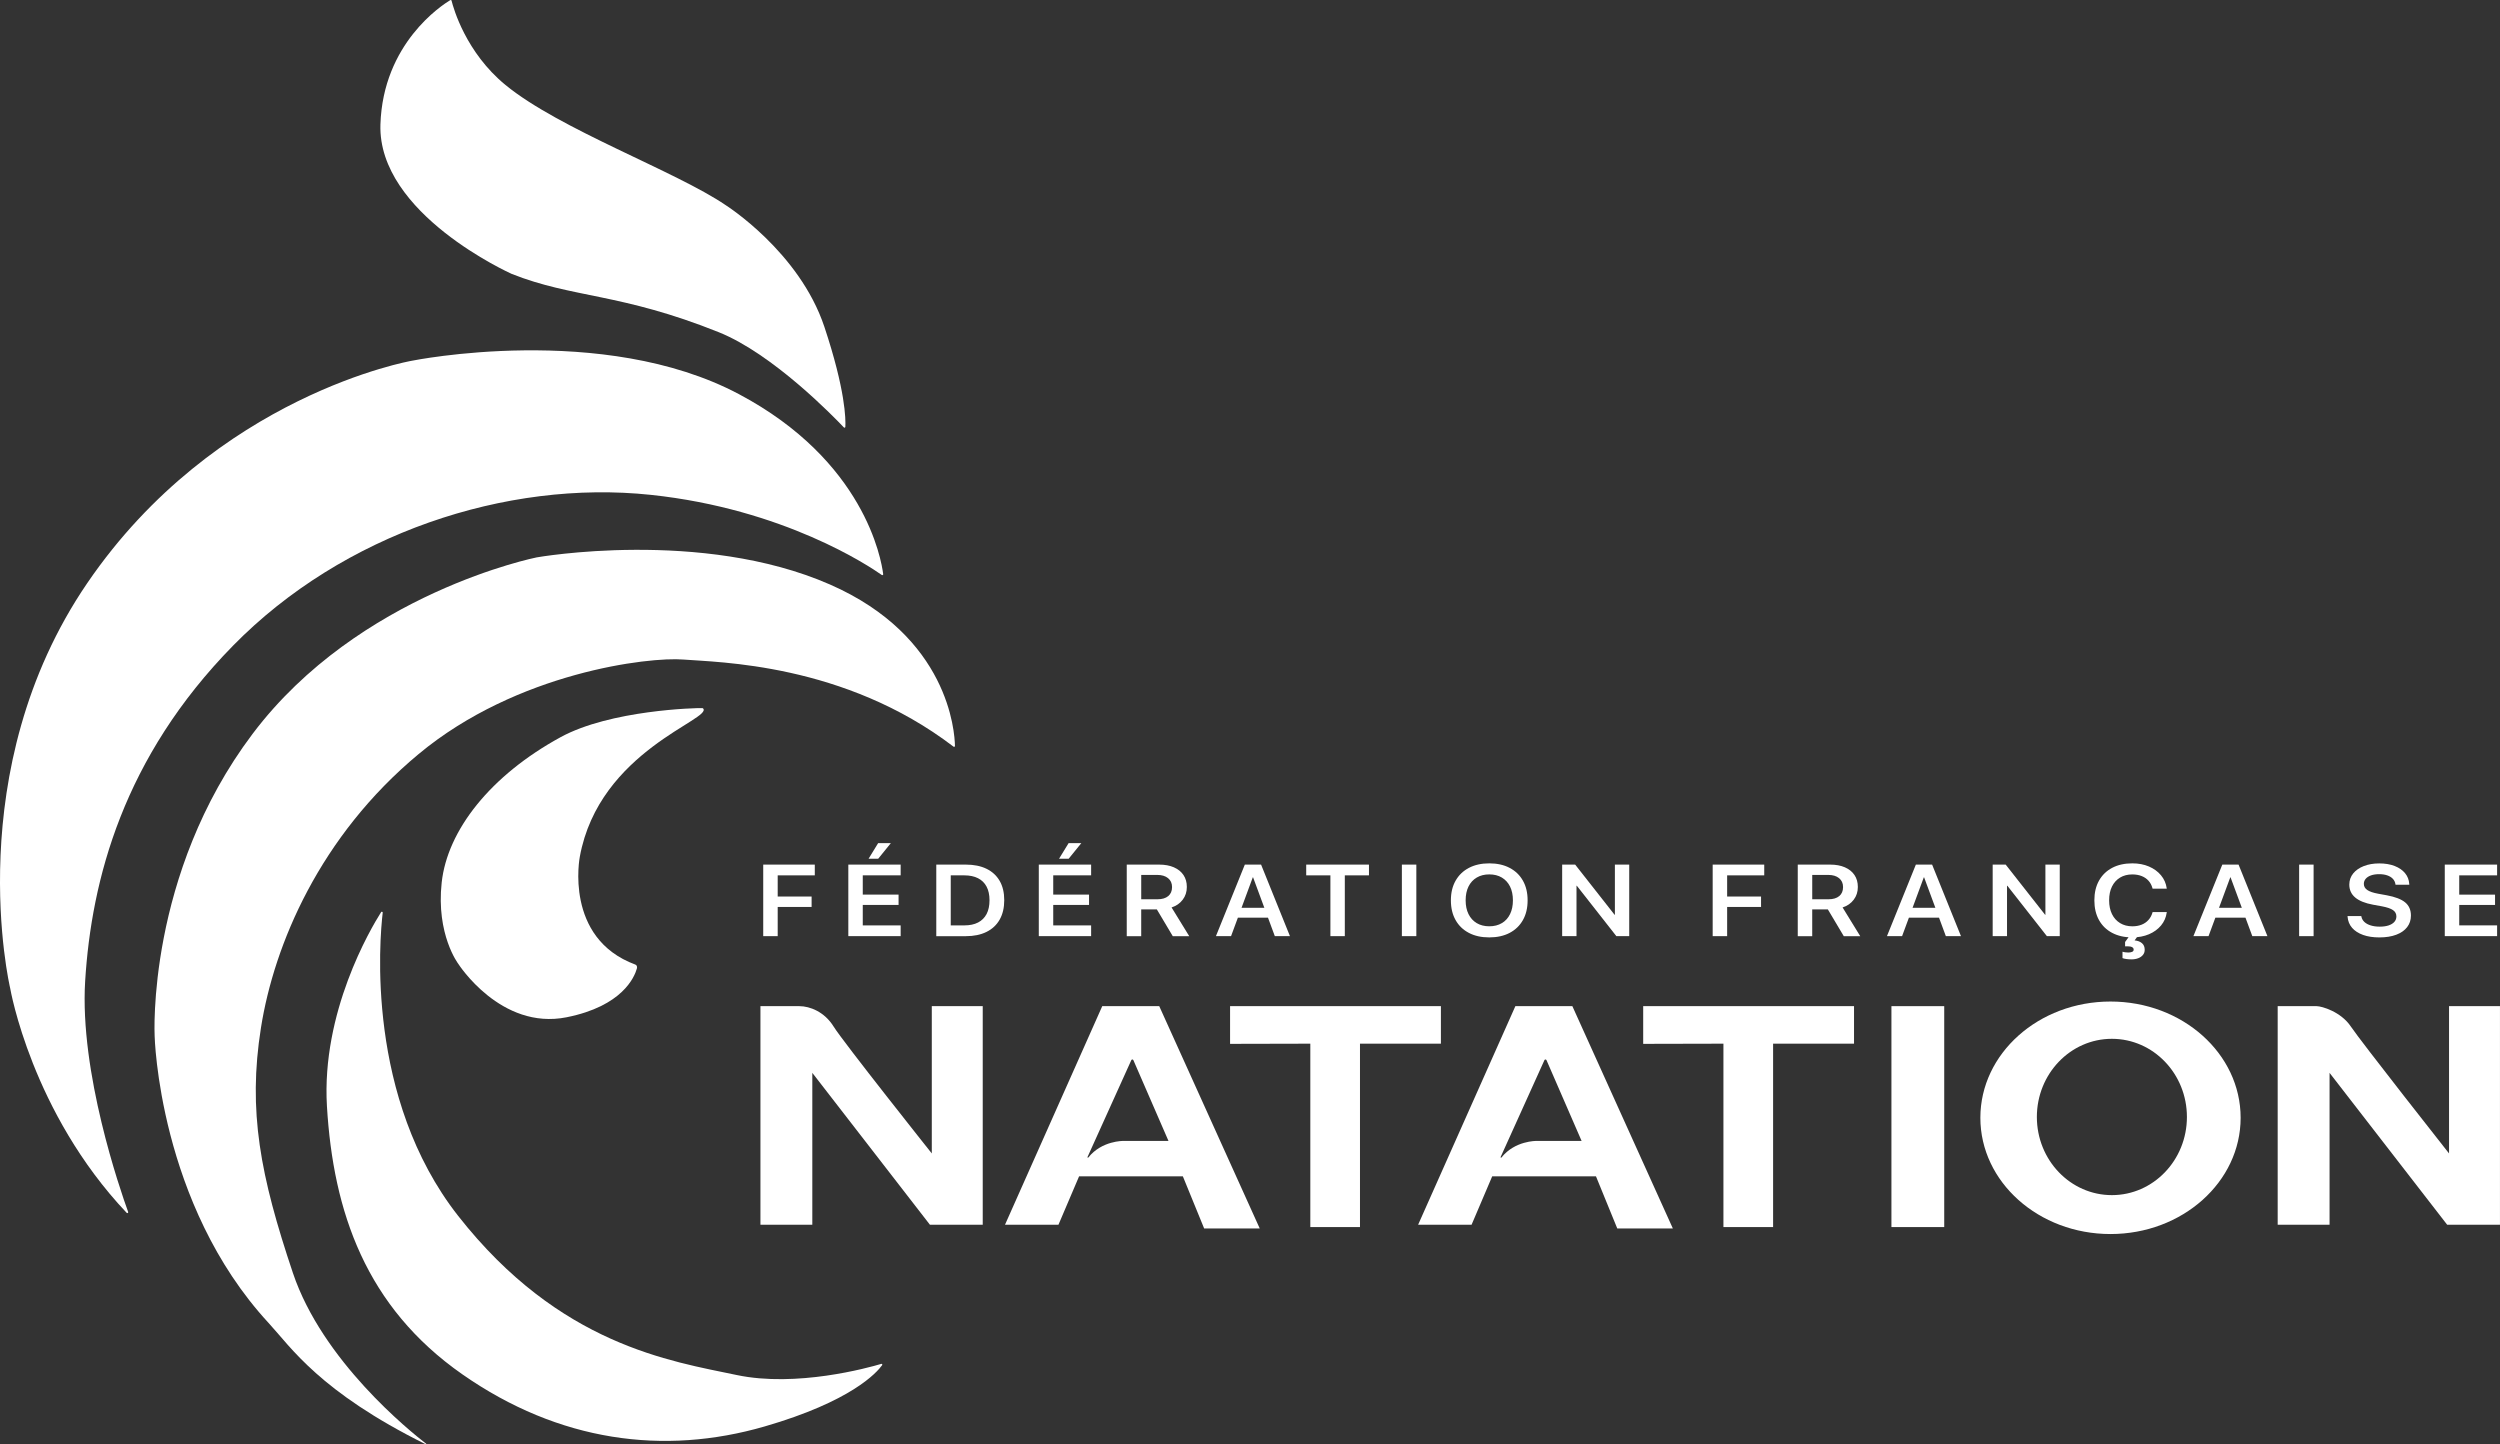 <svg id="Layer_2" xmlns="http://www.w3.org/2000/svg" viewBox="0 0 1199.54 693.05"><rect x="0" y="0" width="1199.54" height="693.05" fill="#333333" stroke="none"/><defs><style>.cls-1{fill:#fff;}</style></defs><g id="logo"><path class="cls-1" d="M216.04,.06c.24-.15,.56-.02,.62,.25,.9,3.64,6.84,24.84,25.87,40.46,26,21.33,81.67,41.33,105.67,57.67,0,0,35.33,22.33,47.33,58.33,10.17,30.5,10.28,44.49,10.08,48.05-.02,.37-.47,.53-.72,.26-4.67-4.94-34.03-35.26-60.02-45.68-47.04-18.87-70.01-16.31-99.33-27.97h-.01c-.54-.25-64.32-28.85-63-71.67C183.75,20.85,211.94,2.53,216.04,.06Z"/><path class="cls-1" d="M423.11,275.89c.3,.21,.71-.03,.66-.4-.91-7.25-9.05-54.45-69.23-86.38-65.33-34.67-157-16-157-16,0,0-94,16.33-155.67,106.67C-19.56,369.77,4.69,473.33,4.87,474.1c0,0,0,0,0,0,.1,.58,10.35,59.67,55.91,107.84,.31,.33,.87,0,.71-.43-3.98-10.99-23.32-67.05-20.63-110.75,3-48.67,18.33-107.33,71-161s131-79.67,200.33-72.33c63.92,6.76,104.89,34.21,110.9,38.45Z"/><path class="cls-1" d="M457.53,358.26c.28,.21,.68,.02,.67-.33-.11-6.77-2.99-52.53-60-77.49-61.67-27-140.67-13-140.67-13,0,0-85.33,17-136.33,84.67s-47,145-47,145c0,0,1.87,80.48,54.67,137.67,10.77,11.67,24.4,32.92,75.49,58.26,.17,.08,.33-.15,.18-.26-8.01-6.16-49.86-39.87-64-81.99-15.67-46.67-21.67-77.67-15.33-117.67s28.33-92,75.67-131.33c47.33-39.33,110.67-46.67,127-45.33s77.15,1.66,129.66,41.82Z"/><path class="cls-1" d="M304.89,462.84c.69,.25,.91,1.12,.71,1.82-1.17,4.21-7,18.1-33.73,23.44-31.67,6.33-52-25.67-52-25.67,0,0-10.67-14-7.94-39s23.32-51.32,57.1-69.75c23.83-13,65.06-14.05,68.01-13.92,.1,0,.2,.04,.28,.12,5.15,5.12-49.81,20.11-59.12,71.22,0,0-7.67,39.08,26.68,51.73Z"/><path class="cls-1" d="M183.64,437.93c.05-.45-.53-.65-.78-.27-5.2,8.23-28.66,48.03-25.99,93.11,3,50.67,18.67,96.33,65,128.67s96.67,39,145,25c41.55-12.03,53.79-25.79,56.4-29.42,.22-.3-.07-.71-.43-.6-6.32,1.88-40.68,11.38-69.31,5.35-31.67-6.67-85-14.33-133.67-76.33-44.48-56.66-37.73-132.82-36.23-145.51Z"/></g><g id="texte"><path class="cls-1" d="M389.76,514.77v72.89h-24.89v-104.89h18.67c5.04,0,12.07,2.71,16.44,9.78,4.54,7.34,47.11,60.89,47.11,60.89v-70.67h24.44v104.89h-25.33l-56.44-72.89Z"/><path class="cls-1" d="M556.21,482.77h-27.33l-46.67,104.89h25.65l9.91-23.25h49.78l10.22,25.02h26.67l-48.22-106.67Zm-17.22,64.67s-10.33-.19-16.79,7.95c-.17,.22-.51,.01-.39-.24l21.01-46.48c.19-.43,.8-.42,.99,0l16.85,38.77h-21.67Z"/><polygon class="cls-1" points="590.21 482.77 691.37 482.77 691.37 500.77 652.54 500.77 652.54 588.77 628.71 588.77 628.71 500.77 590.21 500.86 590.21 482.77"/><path class="cls-1" d="M754.43,482.77h-27.33l-46.67,104.89h25.65l9.91-23.25h49.78l10.22,25.02h26.67l-48.22-106.67Zm-17.22,64.67s-10.33-.19-16.79,7.95c-.17,.22-.51,.01-.39-.24l21.01-46.48c.19-.43,.8-.42,.99,0l16.85,38.77h-21.67Z"/><polygon class="cls-1" points="788.43 482.77 889.59 482.77 889.59 500.77 850.76 500.77 850.76 588.77 826.93 588.77 826.93 500.77 788.43 500.86 788.43 482.77"/><rect class="cls-1" x="907.54" y="482.77" width="25.33" height="106"/><path class="cls-1" d="M1012.65,480.55c-34.49,0-62.44,24.97-62.44,55.78s27.96,55.78,62.44,55.78,62.44-24.97,62.44-55.78-27.96-55.78-62.44-55.78Zm.67,92.89c-19.88,0-36-16.79-36-37.5s16.12-37.5,36-37.5,36,16.79,36,37.5-16.12,37.5-36,37.5Z"/><path class="cls-1" d="M1117.76,514.77v72.89h-24.89v-104.89h18.67c2.5,0,11.71,2.68,16.44,9.78,4.79,7.18,47.11,60.89,47.11,60.89v-70.67h24.44v104.89h-25.33l-56.44-72.89Z"/><g><path class="cls-1" d="M366.21,414.85h24.74v5.16h-17.8v10.16h16.27v5h-16.27v14.01h-6.94v-34.33Z"/><path class="cls-1" d="M407.04,414.85h25.11v5.16h-18.18v9.25h17.18v4.95h-17.18v9.8h18.18v5.16h-25.11v-34.33Zm9.71-2.81l4.6-7.5h6.1l-6.08,7.5h-4.62Z"/><path class="cls-1" d="M449.24,414.85h14.17c3.87,0,7.18,.67,9.92,2,2.74,1.33,4.85,3.27,6.32,5.81s2.2,5.62,2.2,9.23v.05c0,3.62-.73,6.71-2.19,9.29-1.46,2.58-3.57,4.55-6.32,5.91-2.75,1.36-6.06,2.05-9.93,2.05h-14.17v-34.33Zm13.44,29.17c2.62,0,4.82-.46,6.61-1.39,1.79-.93,3.15-2.28,4.09-4.07,.93-1.78,1.4-3.99,1.4-6.6v-.05c0-2.55-.47-4.72-1.41-6.5-.94-1.78-2.31-3.12-4.11-4.03s-3.99-1.37-6.57-1.37h-6.51v24.01h6.51Z"/><path class="cls-1" d="M498.43,414.85h25.11v5.16h-18.18v9.25h17.18v4.95h-17.18v9.8h18.18v5.16h-25.11v-34.33Zm9.71-2.81l4.6-7.5h6.1l-6.08,7.5h-4.62Z"/><path class="cls-1" d="M540.64,414.85h15.49c2.76,0,5.14,.43,7.12,1.3,1.99,.87,3.52,2.1,4.6,3.7,1.08,1.6,1.61,3.51,1.61,5.71v.05c0,2.32-.66,4.35-1.98,6.09-1.32,1.75-3.1,2.98-5.34,3.71l8.47,13.78h-7.9l-7.64-12.85h-7.5v12.85h-6.94v-34.33Zm14.76,16.63c2.21,0,3.92-.51,5.14-1.53,1.22-1.02,1.83-2.46,1.83-4.29v-.05c0-1.79-.64-3.21-1.91-4.25-1.27-1.04-3-1.56-5.19-1.56h-7.69v11.68h7.82Z"/><path class="cls-1" d="M597.3,414.85h5.83v6.11h-2.02l-10.43,28.22h-7.26l13.87-34.33Zm-5,20.72h17.77l1.86,4.73h-21.48l1.85-4.73Zm8.95-14.61v-6.11h3.84l13.85,34.33h-7.26l-10.43-28.22Z"/><path class="cls-1" d="M638.35,420.01h-11.61v-5.16h30.11v5.16h-11.59v29.17h-6.91v-29.17Z"/><path class="cls-1" d="M672.64,414.85h6.94v34.33h-6.94v-34.33Z"/><path class="cls-1" d="M704.78,447.61c-2.75-1.44-4.88-3.49-6.37-6.15-1.5-2.66-2.25-5.8-2.25-9.43v-.05c0-3.63,.75-6.77,2.26-9.42,1.51-2.65,3.63-4.7,6.39-6.14,2.75-1.44,6.01-2.17,9.77-2.17s7.02,.72,9.77,2.17c2.75,1.44,4.88,3.49,6.37,6.14,1.5,2.65,2.25,5.79,2.25,9.42v.05c0,3.63-.75,6.78-2.25,9.43-1.5,2.66-3.62,4.71-6.36,6.15s-6,2.17-9.79,2.17-7.05-.72-9.8-2.17Zm15.86-4.68c1.69-1.02,3-2.47,3.91-4.33,.91-1.86,1.37-4.06,1.37-6.58v-.05c0-2.54-.46-4.74-1.38-6.6-.92-1.86-2.24-3.3-3.94-4.31-1.7-1.01-3.71-1.51-6.02-1.51s-4.3,.5-6.01,1.51-3.03,2.44-3.95,4.29c-.92,1.86-1.38,4.06-1.38,6.61v.05c0,2.54,.46,4.74,1.38,6.6,.92,1.86,2.24,3.3,3.94,4.32,1.7,1.01,3.71,1.52,6.02,1.52s4.37-.51,6.06-1.54Z"/><path class="cls-1" d="M749.55,414.85h6.24l22.69,28.88-6.56-4.81h2.93v-24.08h6.88v34.33h-6.18l-22.72-28.96,6.56,4.78h-2.96v24.17h-6.88v-34.33Z"/><path class="cls-1" d="M821.77,414.85h24.74v5.16h-17.8v10.16h16.27v5h-16.27v14.01h-6.94v-34.33Z"/><path class="cls-1" d="M862.6,414.85h15.49c2.76,0,5.13,.43,7.12,1.3,1.99,.87,3.52,2.1,4.6,3.7,1.08,1.6,1.61,3.51,1.61,5.71v.05c0,2.32-.66,4.35-1.98,6.09-1.32,1.75-3.1,2.98-5.34,3.71l8.47,13.78h-7.9l-7.64-12.85h-7.5v12.85h-6.94v-34.33Zm14.76,16.63c2.21,0,3.92-.51,5.14-1.53,1.22-1.02,1.83-2.46,1.83-4.29v-.05c0-1.79-.64-3.21-1.91-4.25-1.27-1.04-3-1.56-5.19-1.56h-7.69v11.68h7.82Z"/><path class="cls-1" d="M919.27,414.85h5.83v6.11h-2.02l-10.43,28.22h-7.26l13.87-34.33Zm-5,20.72h17.77l1.86,4.73h-21.48l1.86-4.73Zm8.95-14.61v-6.11h3.84l13.85,34.33h-7.26l-10.43-28.22Z"/><path class="cls-1" d="M956.12,414.85h6.24l22.69,28.88-6.56-4.81h2.93v-24.08h6.88v34.33h-6.18l-22.72-28.96,6.56,4.78h-2.96v24.17h-6.88v-34.33Z"/><path class="cls-1" d="M1013.45,447.61c-2.73-1.44-4.84-3.49-6.32-6.15s-2.22-5.81-2.22-9.46v-.02c0-3.65,.74-6.8,2.23-9.45,1.49-2.65,3.59-4.69,6.32-6.13,2.72-1.43,5.94-2.15,9.65-2.15,2.98,0,5.64,.51,8,1.52,2.36,1.01,4.28,2.42,5.77,4.21,1.49,1.79,2.4,3.85,2.74,6.19l.03,.24h-6.8l-.13-.45c-.38-1.32-1-2.45-1.86-3.4-.86-.95-1.94-1.69-3.25-2.21s-2.81-.79-4.49-.79c-2.26,0-4.22,.51-5.89,1.52-1.67,1.02-2.96,2.45-3.87,4.29s-1.37,4.05-1.37,6.6v.02c0,2.54,.46,4.74,1.37,6.6,.91,1.86,2.21,3.31,3.89,4.33,1.68,1.02,3.63,1.54,5.87,1.54,1.65,0,3.12-.26,4.42-.77s2.4-1.26,3.29-2.25c.9-.98,1.55-2.18,1.96-3.59l.08-.24h6.8l-.05,.26c-.32,2.33-1.23,4.39-2.72,6.19-1.49,1.79-3.42,3.19-5.78,4.2-2.37,1.01-5.04,1.51-8.01,1.51-3.71,0-6.93-.72-9.67-2.17Zm6.78,12.54c-.78-.11-1.38-.25-1.82-.43v-3.07c.3,.11,.71,.2,1.21,.27,.5,.07,1.02,.11,1.56,.11,.73,0,1.35-.11,1.84-.32,.49-.21,.74-.56,.74-1.04v-.05c0-.51-.25-.9-.75-1.17-.5-.27-1.25-.4-2.26-.4h-1.1v-2.07l2.37-3.26h3.68v.45l-1.48,2.05c1.45,.13,2.62,.56,3.51,1.31,.89,.75,1.33,1.8,1.33,3.17v.05c0,.95-.28,1.77-.85,2.45-.56,.68-1.32,1.21-2.27,1.57-.95,.36-2.02,.55-3.2,.55-.9,0-1.73-.06-2.51-.17Z"/><path class="cls-1" d="M1066.31,414.85h5.83v6.11h-2.02l-10.43,28.22h-7.26l13.87-34.33Zm-5,20.72h17.77l1.86,4.73h-21.48l1.86-4.73Zm8.95-14.61v-6.11h3.84l13.85,34.33h-7.26l-10.43-28.22Z"/><path class="cls-1" d="M1103.16,414.85h6.94v34.33h-6.94v-34.33Z"/><path class="cls-1" d="M1133.83,448.59c-2.22-.79-3.98-1.93-5.26-3.4-1.28-1.48-2-3.24-2.16-5.28l-.03-.36h6.61l.05,.29c.2,.98,.68,1.83,1.45,2.55s1.79,1.26,3.05,1.65,2.7,.58,4.32,.58,3.04-.2,4.23-.59c1.19-.4,2.11-.96,2.76-1.7s.97-1.6,.97-2.58v-.02c0-1.29-.54-2.3-1.63-3.05-1.08-.75-2.88-1.36-5.39-1.83l-4.17-.76c-3.8-.7-6.65-1.84-8.55-3.44-1.9-1.59-2.85-3.67-2.85-6.22v-.02c.02-2.03,.64-3.8,1.87-5.32,1.23-1.51,2.93-2.7,5.09-3.54s4.64-1.27,7.42-1.27,5.28,.41,7.39,1.24c2.12,.83,3.78,1.98,4.99,3.45,1.21,1.48,1.88,3.19,2,5.14l.03,.4h-6.61l-.05-.31c-.16-1-.58-1.85-1.26-2.56-.68-.71-1.58-1.25-2.69-1.63s-2.39-.57-3.84-.57-2.81,.19-3.91,.58c-1.1,.39-1.95,.93-2.55,1.63-.6,.7-.9,1.51-.9,2.43v.02c0,1.21,.55,2.19,1.65,2.94,1.1,.75,2.82,1.34,5.15,1.77l4.17,.76c4.05,.75,7,1.88,8.85,3.41,1.85,1.53,2.77,3.64,2.77,6.32v.02c0,2.13-.61,3.97-1.82,5.54s-2.95,2.78-5.22,3.64c-2.27,.86-4.98,1.29-8.13,1.29-2.98,0-5.58-.4-7.8-1.19Z"/><path class="cls-1" d="M1173.04,414.85h25.11v5.16h-18.17v9.25h17.18v4.95h-17.18v9.8h18.17v5.16h-25.11v-34.33Z"/></g></g></svg>